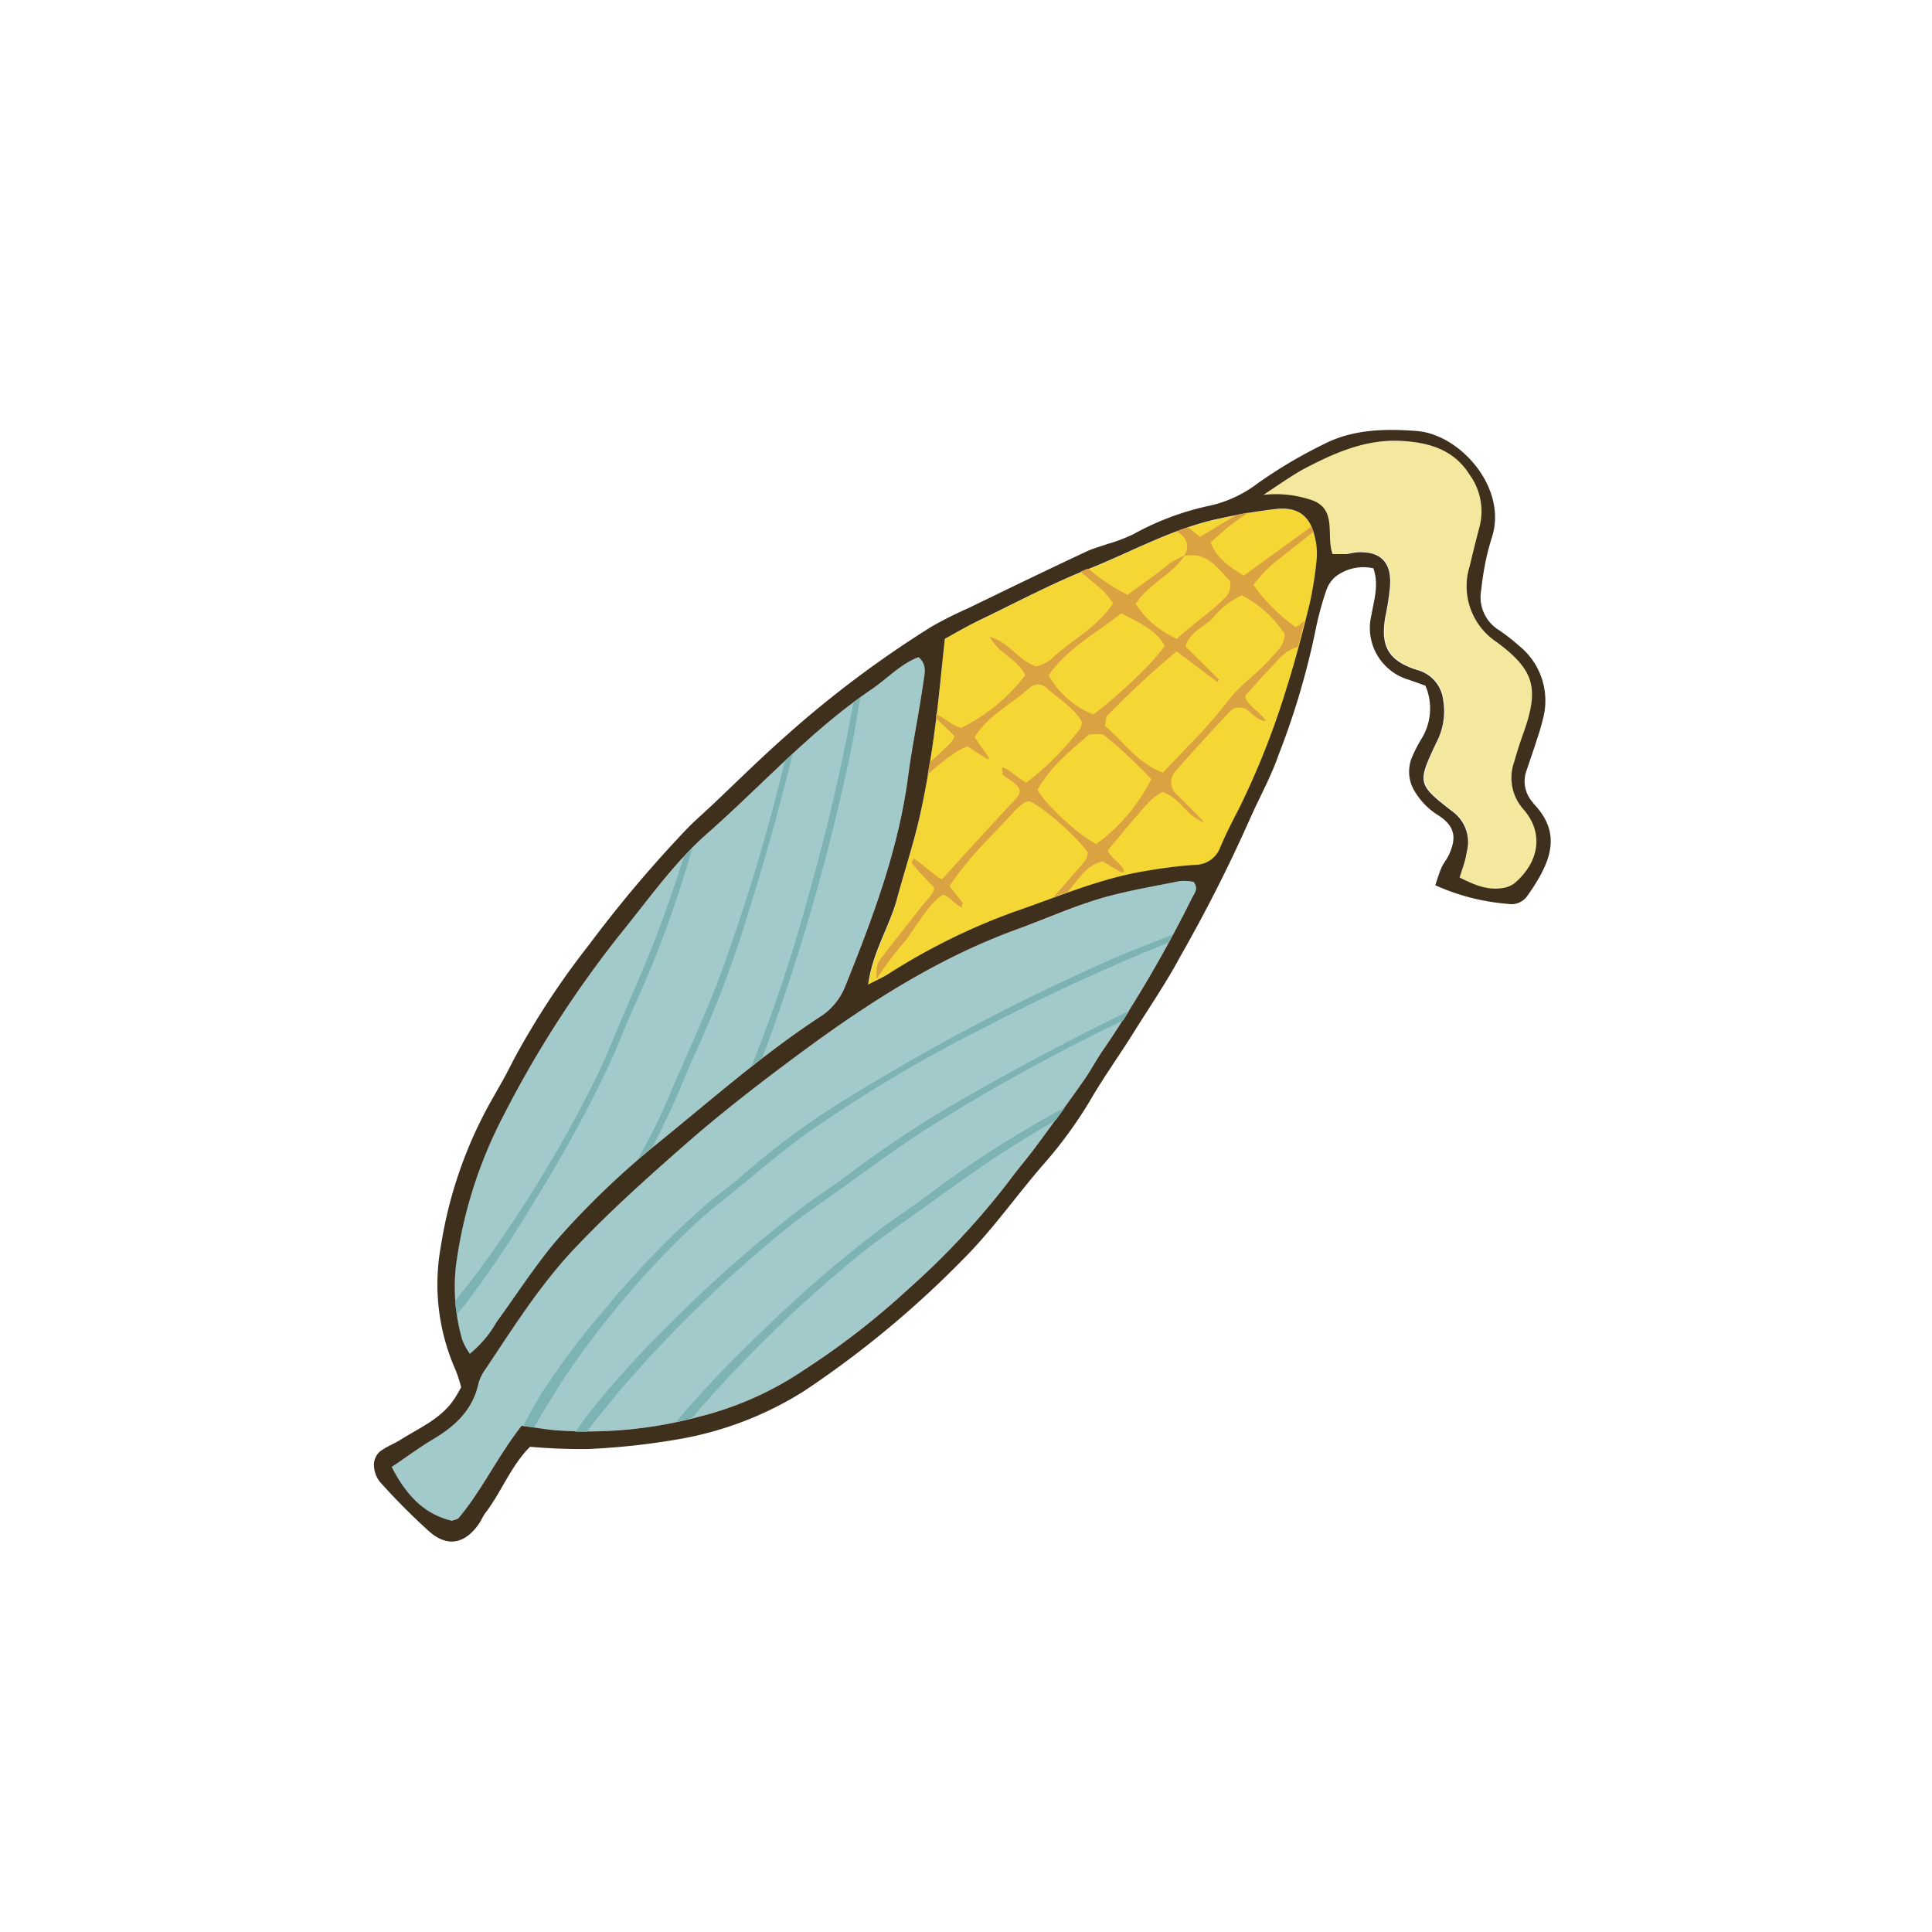 <svg xmlns="http://www.w3.org/2000/svg" width="200" height="200"><defs><style>.a{fill:#a3caca}.f{fill:#7db4b3}</style></defs><path class="a" d="M54 147.59c-2.44 3.1-4.07 6.62-6.53 9.55-.12.14-.38.17-.69.29-3-.69-4.77-2.72-6.24-5.57 1.51-1 2.86-2 4.29-2.87 2.29-1.36 4.1-3 4.69-5.77a4.5 4.5 0 01.69-1.43c2.91-4.34 5.69-8.81 9.3-12.59s7.64-7.43 11.65-10.93c3.37-2.94 6.91-5.7 10.49-8.37 7.35-5.51 15-10.57 23.7-13.73 2.9-1 5.73-2.31 8.68-3.2 2.64-.79 5.39-1.22 8.1-1.76a5.41 5.41 0 011.42.08c.53.71.1 1.16-.13 1.59a131.7 131.7 0 01-9 15.47c-.81 1.12-1.45 2.37-2.24 3.5-1.59 2.26-3.22 4.5-4.87 6.73-.95 1.28-2 2.49-2.94 3.78a80.33 80.33 0 01-10.47 11.19 79.31 79.31 0 01-10.59 8.21 34.15 34.15 0 01-10.71 4.84 44.63 44.63 0 01-15.21 1.45c-1.05-.05-2.09-.28-3.39-.46z"/><path class="a" d="M48.65 140.16a7 7 0 01-.82-1.47 19.86 19.86 0 01-.66-7.59 46.82 46.82 0 015-15.75A112.27 112.27 0 0164.3 96.59c2.88-3.57 5.56-7.34 9-10.38 5.58-4.93 10.59-10.51 16.78-14.75 1.66-1.13 3-2.69 5-3.43 1 .78.61 1.82.49 2.7-.47 3.27-1.15 6.5-1.58 9.77-1 7.58-3.7 14.63-6.51 21.65a6.63 6.63 0 01-2.62 3.13c-6 3.92-11.33 8.66-16.86 13.14a86.7 86.7 0 00-9.69 9.28c-2.54 2.83-4.6 6.11-6.86 9.2a11.49 11.49 0 01-2.8 3.26z"/><path d="M151.09 90.86c.27-.89.62-1.78.81-2.7a3.93 3.93 0 00-1.53-4.23c-3.56-2.8-3.56-2.91-1.6-7.14a6.91 6.91 0 00.69-4.33 3.64 3.64 0 00-2.72-3.15c-3-1-3.81-2.5-3.26-5.57a27.84 27.84 0 00.48-3.15c.15-2.45-1-3.59-3.41-3.45-.42 0-.84.14-1.26.18s-1.41 1.11-1.87 1.12c-.67-1.87-.45-4.43-1.33-5.77-1.89-.77-5.13-.38-6.88-.77 1.42-.95 4.34-3.19 5.44-3.77a20.44 20.44 0 0110.42-2.49c2.88.15 5.49.87 7.14 3.51a6.44 6.44 0 011 5.47 53.12 53.12 0 00-1 4 6.93 6.93 0 002.8 7.85c4 3 4.42 4.86 2.69 9.63-.32.9-.61 1.82-.87 2.74a4.9 4.9 0 001 5c2.1 2.41 1.58 5.39-.94 7.56a2.62 2.62 0 01-1.14.51c-1.46.28-2.75-.04-4.66-1.05z" fill="#f4e89e"/><path d="M97.81 66.13c1.21-.66 2.48-1.41 3.81-2 3.64-1.77 7.22-3.68 11-5.17 4.54-1.8 8.83-4.28 13.68-5.26a57.28 57.28 0 016-1c2.19-.21 3.38.79 3.84 3a6.93 6.93 0 01.17 2.22 37.24 37.24 0 01-.75 4.71c-.71 2.89-1.46 5.78-2.36 8.61a82.15 82.15 0 01-4.91 12.45c-.68 1.32-1.35 2.65-1.94 4a2.78 2.78 0 01-2.67 1.87 47.17 47.17 0 00-4.74.58c-4.88.74-9.37 2.72-14 4.3a65.74 65.74 0 00-13.12 6.51c-.53.33-1.1.59-1.94 1 .49-3.37 2.25-6 3-8.92s1.72-5.71 2.36-8.62 1.13-6.07 1.56-9.12.66-5.98 1.01-9.16z" fill="#f4d735"/><path d="M142.17 58.83a4.73 4.73 0 00-3.91.86 3.25 3.25 0 00-1 1.54 32.72 32.72 0 00-1.14 4.32 80 80 0 01-3.74 12.54c-.8 2.3-2 4.45-3 6.71a157.11 157.11 0 01-7.19 14.2c-1.5 2.81-3.33 5.45-5 8.15-1.31 2.07-2.73 4.08-4 6.19a44.47 44.47 0 01-5 7c-2.88 3.28-5.36 6.89-8.47 10A102.69 102.69 0 0183.24 144a35.64 35.64 0 01-13.07 5 74.6 74.6 0 01-9.2 1 60 60 0 01-6.1-.23c-2 2-2.95 4.67-4.63 6.86-.26.34-.41.75-.65 1.1-1.44 2.08-3.24 2.47-5.12.84a66.75 66.75 0 01-5.17-5.2 2.91 2.91 0 01-.59-1.76 1.85 1.85 0 01.61-1.34c.66-.52 1.5-.81 2.21-1.27 2-1.25 4.19-2.17 5.53-4.23.23-.35.43-.72.68-1.16a15 15 0 00-.58-1.79A21.87 21.87 0 0145.64 129 44.7 44.7 0 0151 113.69c.74-1.29 1.48-2.59 2.14-3.93a82.94 82.94 0 017.87-12A130.38 130.38 0 0170.92 86c.87-.93 1.85-1.76 2.78-2.64 2.48-2.34 4.9-4.74 7.45-7a110.57 110.57 0 0115.28-11.49 40.09 40.09 0 013.72-1.87c4.12-2 8.24-4 12.37-5.93.67-.32 1.4-.49 2.1-.75a17.19 17.19 0 002.67-1 28.53 28.53 0 018.07-3 12.77 12.77 0 004.83-2.28A49.55 49.55 0 01137 46c3-1.56 6.35-1.64 9.69-1.38 4.46.36 9.32 5.84 7.79 10.88-.25.81-.49 1.63-.66 2.47-.21 1-.38 2.09-.49 3.14a4 4 0 001.86 4.13 19.07 19.07 0 012 1.56 7.29 7.29 0 012.58 7.45 24.39 24.39 0 01-.72 2.45c-.31 1-.67 2-1 3a3.24 3.24 0 00.57 3.3c.07.08.12.18.19.25 2.82 3 1.88 5.86-.7 9.49a2 2 0 01-2 .83 22.57 22.57 0 01-7.53-1.93c.22-.63.38-1.22.62-1.77s.57-.9.79-1.38c.85-1.84.58-3-1.1-4.09a7.3 7.3 0 01-2.39-2.4 3.88 3.88 0 01-.31-3.66 15.25 15.25 0 01.87-1.71 6 6 0 00.5-5.65l-1.68-.6a5.59 5.59 0 01-3.9-6.76c.27-1.56.78-3.1.19-4.79zM54 147.59c1.3.18 2.34.36 3.39.46a44.63 44.63 0 0015.21-1.45 34.15 34.15 0 0010.72-4.84 79.31 79.31 0 0010.59-8.21 80.33 80.33 0 0010.47-11.19c.94-1.29 2-2.5 2.94-3.78 1.65-2.23 3.28-4.47 4.87-6.73.79-1.13 1.43-2.38 2.24-3.5a131.7 131.7 0 009-15.47c.23-.43.66-.88.13-1.59a5.41 5.41 0 00-1.42-.08c-2.71.54-5.46 1-8.1 1.76-3 .89-5.78 2.15-8.68 3.2-8.72 3.16-16.35 8.22-23.7 13.73-3.58 2.67-7.12 5.43-10.49 8.37-4 3.5-8 7.08-11.65 10.93s-6.39 8.25-9.3 12.59a4.5 4.5 0 00-.69 1.43c-.59 2.73-2.4 4.41-4.69 5.77-1.43.85-2.78 1.86-4.29 2.87 1.47 2.85 3.29 4.88 6.24 5.57.31-.12.57-.15.69-.29 2.45-2.93 4.08-6.45 6.52-9.55zm43.81-81.46c-.35 3.18-.61 6.14-1 9.08s-.89 6.11-1.56 9.12-1.6 5.75-2.38 8.67-2.55 5.55-3 8.92c.84-.43 1.41-.69 1.94-1a65.74 65.74 0 0113.12-6.51c4.62-1.58 9.11-3.56 14-4.3a47.17 47.17 0 014.74-.58 2.78 2.78 0 002.67-1.87c.59-1.37 1.26-2.7 1.94-4a82.15 82.15 0 004.91-12.45c.9-2.83 1.65-5.72 2.36-8.61a37.24 37.24 0 00.75-4.71 6.93 6.93 0 00-.17-2.22c-.46-2.17-1.65-3.17-3.84-3a57.28 57.28 0 00-6 1c-4.85 1-9.14 3.46-13.68 5.26-3.75 1.49-7.33 3.4-11 5.17-1.32.62-2.61 1.37-3.8 2.03zm-49.16 74a11.49 11.49 0 002.75-3.26c2.26-3.09 4.32-6.37 6.86-9.2a86.7 86.7 0 019.74-9.25c5.53-4.48 10.88-9.22 16.86-13.14a6.63 6.63 0 002.62-3.13c2.81-7 5.5-14.07 6.51-21.65.43-3.27 1.11-6.5 1.58-9.77.12-.88.47-1.92-.49-2.7-1.94.74-3.3 2.3-5 3.43-6.19 4.24-11.2 9.82-16.78 14.75-3.43 3-6.11 6.81-9 10.38a112.27 112.27 0 00-12.11 18.76 46.82 46.82 0 00-5 15.75 19.86 19.86 0 00.66 7.59 7 7 0 00.8 1.47zm102.44-49.3c1.91 1 3.2 1.33 4.59 1.08a2.62 2.62 0 001.14-.51c2.52-2.17 3-5.15.94-7.56a4.9 4.9 0 01-1-5c.26-.92.55-1.84.87-2.74 1.73-4.77 1.31-6.67-2.69-9.63a6.93 6.93 0 01-2.8-7.85c.32-1.35.65-2.69 1-4a6.44 6.44 0 00-1-5.47c-1.65-2.64-4.26-3.36-7.14-3.51-3.65-.18-6.86 1.24-10 2.89-1.09.58-2.8 1.76-4.21 2.7a11.43 11.43 0 015.16.6c2.48 1 1.3 3.66 2 5.53h1.28c.41 0 .84-.16 1.26-.18 2.4-.14 3.56 1 3.41 3.45a27.84 27.84 0 01-.48 3.15c-.55 3.07.25 4.61 3.26 5.57a3.64 3.64 0 012.72 3.15 6.91 6.91 0 01-.69 4.33c-2 4.23-2 4.34 1.6 7.14a3.93 3.93 0 011.53 4.23c-.13.88-.48 1.8-.75 2.66z" fill="#3e301d"/><path d="M114.09 89.18c.18-.05 2.06 1.34 2.2 1.11.35-.61-2-1.87-1.51-2.4 1.13-1.33 3.15-3.8 4.36-5.07a6.58 6.58 0 011.2-.83c1.87.63 2.56 2.57 4.3 3.15-.84-1-1.79-1.84-2.68-2.76a1.74 1.74 0 01-.13-2.71c1.75-2 3.6-4 5.42-5.94a1.39 1.39 0 011.93-.19c1.39 1.27 1.69 1.07 1.84 1.06-.21-.55-2.41-2-2.07-2.64.86-.9 1.67-1.9 2.46-2.69s1.49-1.91 2.94-2.29q.36-1.35.69-2.7c-.29.23-.59.45-.9.65a18.82 18.82 0 01-4.39-4.38 17.69 17.69 0 011.71-1.91c1.47-1.22 3-2.39 4.48-3.57-.06-.2-.12-.38-.19-.55l-7 5.07c-1.5-.94-2.8-1.79-3.43-3.44.69-.6 1.29-1.17 1.93-1.68s1.31-.95 2-1.42l-1.25.25-3.77 2.28c-.44-.35-.84-.7-1.24-1-.39.13-.77.26-1.15.41.16.12.31.26.46.39a1.52 1.52 0 01.25 2.17h.1c2.25-.46 3.35 1.21 4.61 2.52.2.21.11.77 0 1.14a1.76 1.76 0 01-.52.74c-1.52 1.54-3.34 2.69-4.89 4.17a9.34 9.34 0 01-4.28-3.61c1.35-2.1 3.75-3 5.06-5a8.54 8.54 0 00-1.56.82c-1.41 1.17-2.91 2.2-4.34 3.24a19.51 19.51 0 01-4.06-2.7h-.12l-.71.31c.77.63 1.53 1.26 2.29 1.91a9 9 0 011.09 1.37c-1.71 2.61-4.44 3.85-6.47 5.85a4.47 4.47 0 01-1.48.68c-1.89-.64-2.77-2.49-4.82-3.08 1 1.83 3 2.39 3.67 4a18.47 18.47 0 01-6.66 5.45c-.91-.29-1.63-1-2.56-1.43v.42c.66.65 1.37 1.29 1.91 1.87-.23.78-1.81 1.92-2.59 2.78-.06.4-.13.79-.19 1.18 1.1-1 3.25-2.78 4.18-2.89.56.37 1.22.81 1.89 1.23.09.06.23 0 .33 0l-1.54-2.21c1.5-2.37 3.93-3.47 5.79-5.2a1.31 1.31 0 011.7.14c1.25 1.12 2.76 2 3.61 3.45a2.35 2.35 0 01-.14.68 29.59 29.59 0 01-5.57 5.62c-.15.13-1.71-1.27-2.29-1.5s0 .59-.29.62c.36.37 1.56.89 1.83 1.61.17.45-.41 1-.68 1.29-2.46 2.62-4.87 5.29-7.33 8-.55-.15-2.49-2-3-2.15.08.28-.36.23 0 .63.74.9 1.69 1.89 2.08 2.27s-.52 1.23-1 1.82c-1.4 1.79-2.81 3.55-4.19 5.35-.67.87-.65.94-.68 2.41a39.47 39.47 0 012.62-3.53c1.19-1.28 2.68-4.27 4.24-5.17.29-.17 1.36 1 1.78 1.2s.07-.19.33-.31c.07 0-1.43-1.74-1.38-1.83 1.85-2.86 4.07-4.88 6.43-7.45.46-.5 1.17-1.24 1.69-1.3.45-.21 4.63 3.11 6.18 5.31a2.75 2.75 0 01-.23.77l-3.3 3.81 1.44-.51a2.09 2.09 0 01.14-.17c1-1.17 1.76-2.58 3.42-2.99zm7.71-21.75l4.2 3.16.21-.23-3.5-3.45c.53-1.57 1.94-2 2.84-2.93a8.55 8.55 0 013-2.36 11.74 11.74 0 014.43 4c0 1.19-.79 1.77-1.38 2.47-1.37 1.63-3.23 2.74-4.51 4.52a54.26 54.26 0 01-4.29 4.83c-.76.83-1.54 1.62-2.42 2.54-2.69-1-4.1-3.28-6-4.84.11-.5.08-.89.26-1.06a93.78 93.78 0 017.16-6.65zm-13.24 2.47c2-2.86 4.94-4.35 7.5-6.41 1.79.94 3.54 1.64 4.51 3.35-1 1.58-4.7 5.12-7.39 7.12a9.11 9.11 0 01-4.62-4.06zm4.92 17.48c-2.45-1.28-6.16-5.19-6.06-5.68 1.51-2.53 3.28-3.86 5.17-5.54.29-.26.94-.13 1.42-.16a.48.48 0 01.28.1 49.61 49.61 0 014.89 4.56 18.79 18.79 0 01-5.7 6.72z" fill="#dba241"/><path class="f" d="M71.17 127.45c1-1 2.17-2 3.36-2.94 3-2.39 5.77-4.85 9-7.19a145.92 145.92 0 0118.49-11c6.26-3.25 12.57-6.19 18.94-8.73l.44-.82c-2.37.9-4.74 1.81-7.09 2.87a222.74 222.74 0 00-26 13.68 79 79 0 00-11.15 8.09c-1.36 1.22-3.06 2.38-4.43 3.6a93 93 0 00-10.06 10.46 78.76 78.76 0 00-6.67 8.86 60.83 60.83 0 00-1.83 3.29l1.1.15c1.19-2 2.32-3.89 3.65-5.87a94.1 94.1 0 0112.25-14.45z"/><path class="f" d="M80.87 127.62c1.23-1 2.6-2.05 4-3 3.54-2.48 6.85-5 10.6-7.46a198.37 198.37 0 0120.8-11.52c.21-.33.42-.65.62-1-5.31 2.6-10.59 5.34-15.78 8.31a111.57 111.57 0 00-13 8.42c-1.63 1.26-3.59 2.48-5.23 3.74a134.18 134.18 0 00-12.36 10.76A113.3 113.3 0 0062 145c-.88 1.09-1.68 2.15-2.46 3.22h1.18c1.54-1.92 3-3.82 4.74-5.76a135.77 135.77 0 0115.41-14.84zM109.1 115.26a111.12 111.12 0 00-13 8.42c-1.63 1.26-3.59 2.47-5.23 3.74a132.68 132.68 0 00-12.36 10.76 114.31 114.31 0 00-8.51 9c.54-.11 1.09-.23 1.63-.36.56-.68 1.13-1.35 1.73-2A135.77 135.77 0 0188.85 130c1.23-1 2.6-2 4-3 3.54-2.48 6.85-5 10.6-7.46 1.92-1.25 3.88-2.44 5.86-3.59l.86-1.2c-.35.12-.72.3-1.07.51zM87.76 79.26c.52-2.36.91-4.71 1.29-7.06l-.7.51c-1.19 6.62-2.76 13.29-4.64 19.94a157.22 157.22 0 01-5.93 17.75l1.11-.87c.26-.66.52-1.32.76-2a222.6 222.6 0 008.11-28.27zM71.87 109.26a112.57 112.57 0 005.49-14.44Q80 86.45 82.07 78l-.82.76a199 199 0 01-6.79 22.45c-1.59 4.18-3.38 8-5.06 11.93-.67 1.59-1.39 3.15-2.13 4.56-.41.79-.82 1.57-1.24 2.33.5-.43 1-.86 1.51-1.27q.9-1.76 1.77-3.6c.89-1.87 1.69-4.03 2.56-5.9zM55.25 124.48a136.32 136.32 0 007.87-14.38c.88-1.88 1.64-4 2.53-5.91a112.79 112.79 0 005.45-14.46l.6-2c-.31.31-.62.63-.92 1q-1.19 3.76-2.56 7.45c-1.58 4.19-3.36 8-5 12-.66 1.59-1.37 3.15-2.11 4.57a135.25 135.25 0 01-11.17 18.27c-.93 1.27-1.87 2.45-2.81 3.62 0 .47.09.94.17 1.41.3-.37.61-.72.92-1.11a112.94 112.94 0 007.03-10.46z"/></svg>